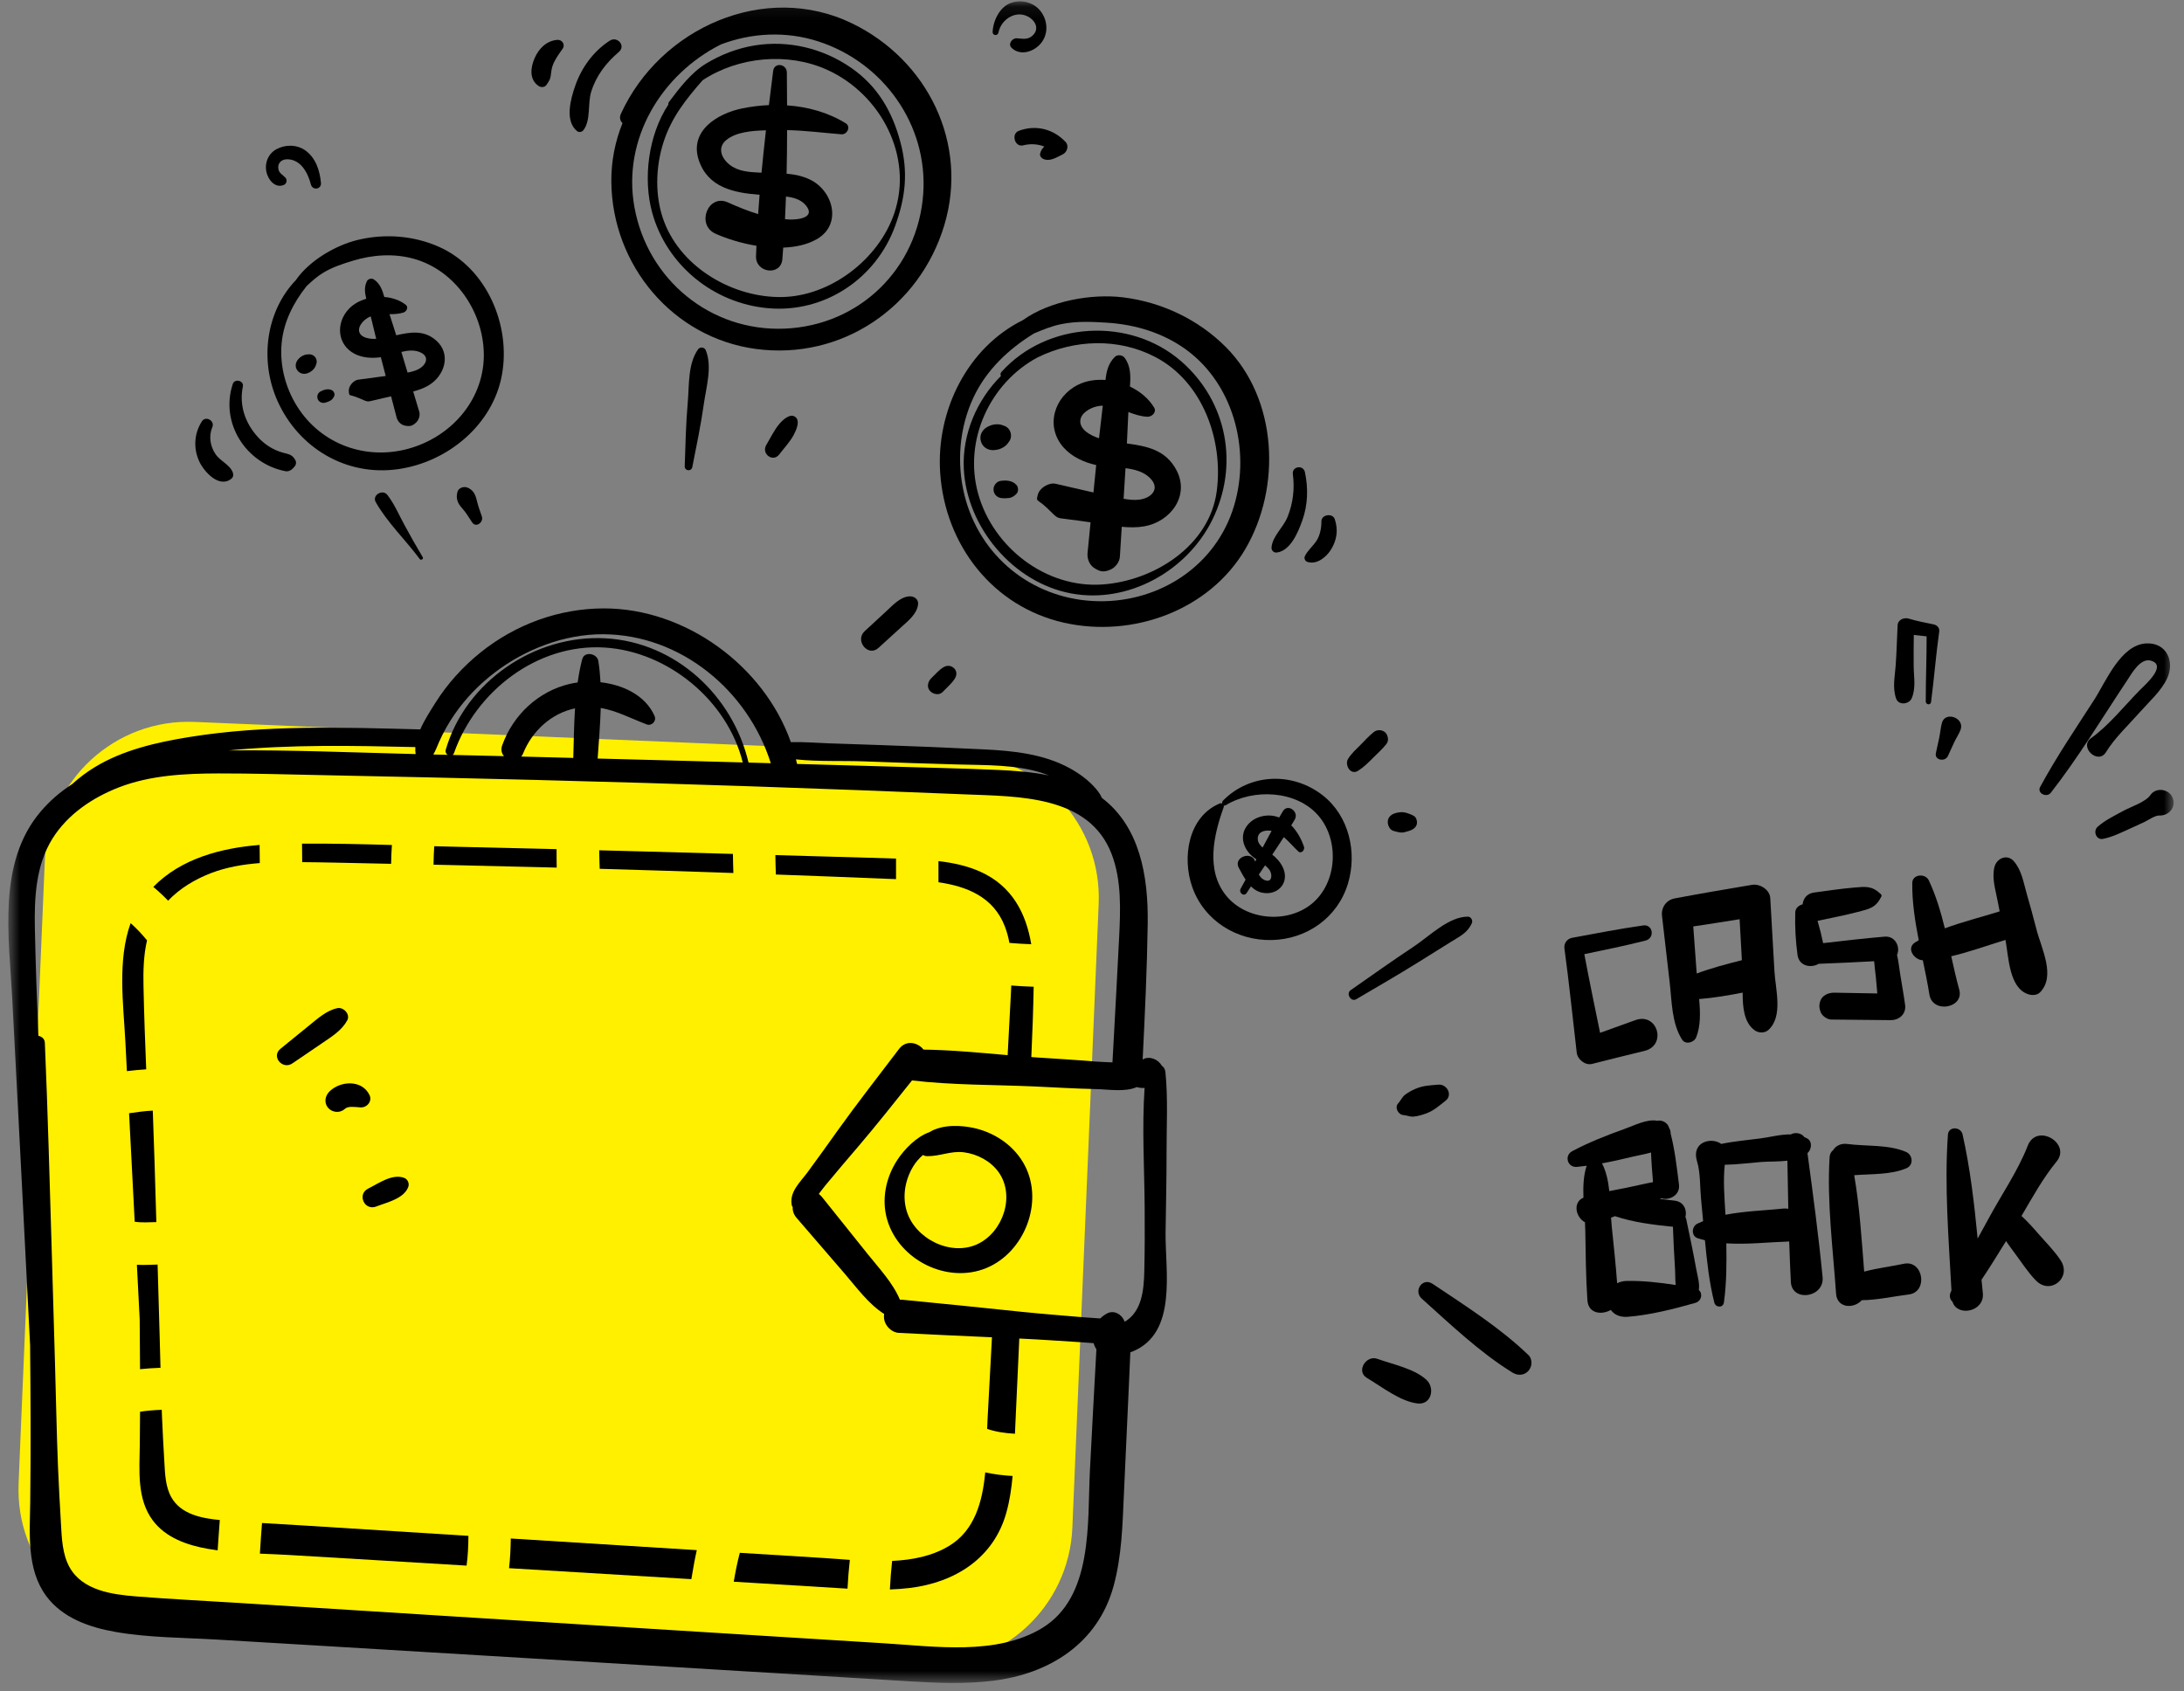<svg width="164" height="127" viewBox="0 0 164 127" fill="none" xmlns="http://www.w3.org/2000/svg">
<rect x="0" y="0" width="164" height="127" fill="#808080" stroke="none"/>
<mask id="mask0_1_2050" style="mask-type:alpha" maskUnits="userSpaceOnUse" x="0" y="0" width="164" height="127">
<rect x="0.624" y="0.102" width="162.602" height="126.297" fill="#D9D9D9"/>
</mask>
<g mask="url(#mask0_1_2050)">
<path d="M69.288 125.07L11.722 122.643C5.767 122.391 1.143 117.361 1.395 111.406L3.37 64.546C3.621 58.592 8.652 53.968 14.607 54.219L72.173 56.647C78.128 56.898 82.752 61.928 82.501 67.883L80.525 114.742C80.274 120.697 75.243 125.321 69.288 125.07Z" fill="#FFF000"/>
<path d="M28.059 64.849C28.496 64.858 28.933 64.868 29.37 64.876C29.376 64.406 29.396 63.935 29.429 63.463C27.179 63.399 24.927 63.345 22.68 63.36C22.682 63.824 22.686 64.287 22.693 64.75C24.482 64.763 26.271 64.814 28.059 64.849Z" fill="black"/>
<path d="M41.804 65.162C41.794 64.698 41.794 64.235 41.795 63.776C39.34 63.714 36.885 63.655 34.429 63.601C33.823 63.588 33.216 63.572 32.608 63.555C32.577 64.018 32.559 64.481 32.555 64.943C35.329 65.003 38.103 65.067 40.877 65.137C41.186 65.144 41.495 65.154 41.804 65.162Z" fill="black"/>
<path d="M45.032 65.251C48.379 65.345 51.725 65.451 55.071 65.566C55.053 65.089 55.042 64.611 55.037 64.133C52.764 64.071 50.491 64.01 48.218 63.946C47.144 63.916 46.07 63.889 44.996 63.861C45.001 64.154 45.007 64.447 45.015 64.741C45.02 64.911 45.026 65.081 45.032 65.251Z" fill="black"/>
<path d="M66.694 66.005C66.887 66.013 67.085 66.02 67.285 66.027L67.285 64.484C65.527 64.422 63.768 64.38 62.01 64.329C60.748 64.291 59.486 64.257 58.224 64.222C58.23 64.708 58.242 65.195 58.262 65.68C61.073 65.782 63.884 65.889 66.694 66.005Z" fill="black"/>
<path d="M75.455 69.576C75.61 69.978 75.721 70.393 75.799 70.816C76.345 70.865 76.891 70.896 77.437 70.915C77.052 68.608 76.008 66.548 73.623 65.473C72.631 65.026 71.556 64.799 70.471 64.673L70.471 66.26C72.614 66.574 74.602 67.365 75.455 69.576Z" fill="black"/>
<path d="M11.04 70.626C10.663 70.164 10.257 69.728 9.81 69.33C8.81 72.099 9.264 75.396 9.416 78.254C9.454 78.985 9.491 79.716 9.529 80.447C10.014 80.388 10.498 80.34 10.979 80.312C10.894 78.236 10.819 76.159 10.776 74.083C10.752 72.938 10.778 71.749 11.04 70.626Z" fill="black"/>
<path d="M19.495 63.459C16.579 63.692 13.585 64.489 11.512 66.611C11.905 66.936 12.273 67.282 12.624 67.645C13.506 66.717 14.648 66.037 15.835 65.578C17.002 65.128 18.252 64.917 19.508 64.821C19.501 64.367 19.497 63.913 19.495 63.459Z" fill="black"/>
<path d="M11.473 83.412C10.858 83.442 10.245 83.53 9.693 83.609C9.834 86.325 9.976 89.04 10.115 91.757C10.644 91.836 11.212 91.797 11.74 91.784C11.696 90.3 11.653 88.815 11.607 87.33C11.566 86.024 11.521 84.718 11.473 83.412Z" fill="black"/>
<path d="M11.834 94.974C11.313 94.993 10.792 95.016 10.28 94.991C10.35 96.362 10.42 97.732 10.49 99.102C10.502 100.345 10.511 101.588 10.515 102.831C11.025 102.776 11.538 102.747 12.052 102.727C12.03 101.866 12.008 101.005 11.983 100.144C11.933 98.42 11.884 96.697 11.834 94.974Z" fill="black"/>
<path d="M12.865 112.449C12.422 111.661 12.392 110.692 12.342 109.81C12.277 108.669 12.21 107.526 12.164 106.384C12.157 106.217 12.152 106.05 12.146 105.883C11.599 105.904 11.054 105.944 10.517 106.028C10.513 106.861 10.507 107.693 10.497 108.525C10.474 110.42 10.267 112.568 11.468 114.183C12.445 115.495 14.063 116.054 15.615 116.326C15.856 116.368 16.099 116.405 16.343 116.438C16.386 115.678 16.457 114.921 16.505 114.161C15.137 114.031 13.583 113.73 12.865 112.449Z" fill="black"/>
<path d="M22.964 114.582C21.869 114.513 20.772 114.452 19.675 114.386C19.623 115.152 19.552 115.918 19.516 116.685C20.258 116.718 21 116.744 21.733 116.788C24.076 116.928 26.42 117.067 28.763 117.207C30.854 117.332 32.944 117.459 35.035 117.585C35.139 116.847 35.168 116.101 35.175 115.35C31.105 115.096 27.034 114.84 22.964 114.582Z" fill="black"/>
<path d="M38.356 115.549C38.344 116.294 38.313 117.039 38.225 117.777C42.788 118.052 47.352 118.325 51.915 118.601C52.037 117.872 52.161 117.142 52.323 116.422C47.667 116.132 43.012 115.84 38.356 115.549Z" fill="black"/>
<path d="M61.81 117.011C59.724 116.883 57.639 116.752 55.554 116.623C55.365 117.337 55.224 118.064 55.098 118.794C55.562 118.822 56.025 118.85 56.489 118.878C58.767 119.015 61.044 119.158 63.322 119.296C63.428 119.302 63.534 119.308 63.641 119.314C63.676 118.592 63.737 117.873 63.816 117.155C63.127 117.106 62.452 117.05 61.81 117.011Z" fill="black"/>
<path d="M73.983 110.583C73.776 112.791 73.19 114.94 71.278 116.099C70.005 116.872 68.52 117.16 66.992 117.232C66.915 117.945 66.856 118.66 66.823 119.376C67.321 119.359 67.818 119.324 68.313 119.264C71.719 118.85 74.63 117.023 75.576 113.579C75.822 112.683 75.956 111.772 76.038 110.854C75.341 110.812 74.654 110.731 73.983 110.583Z" fill="black"/>
<path d="M87.525 92.534C87.553 90.527 87.603 88.519 87.599 86.511C87.596 84.532 87.713 82.483 87.513 80.514C87.491 80.297 87.387 80.141 87.245 80.042C86.967 79.561 86.335 79.284 85.807 79.562C85.959 79.528 85.993 79.522 85.91 79.544C85.875 79.554 85.839 79.564 85.804 79.573C85.973 76.171 86.134 72.768 86.183 69.368C86.235 65.77 85.584 62.084 82.741 59.924C82.651 59.715 82.516 59.502 82.31 59.258C81.766 58.613 81.06 58.099 80.324 57.695C78.355 56.615 76.066 56.389 73.863 56.281C71.26 56.152 68.655 56.044 66.05 55.956C64.777 55.913 63.503 55.87 62.23 55.827C61.3 55.796 60.334 55.71 59.387 55.739C57.359 49.99 51.461 45.687 45.342 45.694C41.973 45.697 38.712 46.895 36.089 48.999C34.766 50.061 33.592 51.353 32.691 52.791C32.345 53.344 31.88 54.048 31.558 54.781C25.8 54.633 19.931 54.43 14.223 55.353C11.774 55.749 9.233 56.322 7.095 57.631C6.538 57.973 5.956 58.397 5.424 58.887C4.551 59.451 3.749 60.132 3.049 60.957C-0.21 64.798 0.673 70.346 0.918 74.974C1.378 83.66 1.82 92.347 2.261 101.034C2.3 104.96 2.318 108.887 2.27 112.812C2.241 115.181 1.982 117.867 3.484 119.885C4.705 121.525 6.728 122.224 8.667 122.564C11.172 123.003 13.781 122.99 16.316 123.141C19.244 123.316 22.174 123.49 25.102 123.665C36.656 124.353 48.208 125.057 59.76 125.754C62.607 125.925 65.454 126.103 68.302 126.276C70.373 126.402 72.474 126.488 74.539 126.236C78.798 125.718 82.436 123.434 83.618 119.13C84.238 116.874 84.29 114.54 84.396 112.217L84.796 103.467C84.825 102.831 84.851 102.196 84.879 101.56C84.929 101.547 84.979 101.531 85.031 101.51C88.448 100.12 87.485 95.456 87.525 92.534ZM64.953 57.185C67.261 57.275 69.57 57.347 71.879 57.414C74.009 57.477 76.281 57.403 78.33 58.079C78.478 58.127 78.625 58.182 78.77 58.24C77.501 57.978 76.189 57.881 74.911 57.825C72.163 57.706 69.411 57.648 66.661 57.567C64.391 57.5 62.122 57.438 59.852 57.375C59.827 57.26 59.798 57.147 59.77 57.032C61.477 57.214 63.295 57.121 64.953 57.185ZM32.971 55.725C33.296 54.99 33.688 54.294 34.147 53.634C34.97 52.447 35.973 51.411 37.12 50.534C39.428 48.767 42.37 47.618 45.298 47.634C51.14 47.665 56.17 51.876 57.88 57.32C57.323 57.305 56.766 57.29 56.209 57.274C55.025 52.24 50.738 48.238 45.478 47.94C40.176 47.641 34.963 51.187 33.473 56.304C33.424 56.473 33.498 56.613 33.611 56.691C33.252 56.683 32.895 56.674 32.536 56.666C32.712 56.384 32.822 56.063 32.971 55.725ZM49.154 53.773C48.471 52.227 46.792 51.428 45.093 51.24C45.064 50.702 45.013 50.17 44.93 49.646C44.838 49.072 43.88 48.881 43.717 49.516C43.57 50.085 43.461 50.668 43.376 51.258C43.187 51.283 43 51.314 42.821 51.355C40.43 51.904 38.531 53.688 37.71 55.977C37.592 56.306 37.672 56.589 37.846 56.791C36.561 56.76 35.276 56.73 33.991 56.7C34.035 56.666 34.073 56.617 34.097 56.548C35.733 51.906 40.362 48.321 45.4 48.633C50.168 48.928 54.637 52.63 55.773 57.263C53.656 57.205 51.539 57.148 49.422 57.089C47.907 57.046 46.392 57.01 44.878 56.971C44.963 55.728 45.075 54.446 45.111 53.17C46.289 53.377 47.354 53.944 48.556 54.404C48.94 54.552 49.32 54.148 49.154 53.773ZM43.18 53.2C43.099 54.446 43.084 55.701 43.048 56.923C41.745 56.89 40.443 56.853 39.141 56.822C39.194 56.756 39.243 56.681 39.28 56.59C39.956 54.909 41.386 53.579 43.18 53.2ZM31.191 56.109C31.177 56.287 31.183 56.463 31.21 56.634C26.541 56.518 21.85 56.316 17.177 56.359C21.832 55.907 26.521 56.002 31.191 56.109ZM81.843 110.464C81.644 114.361 82.11 119.937 78.246 122.28C74.826 124.355 70.187 123.652 66.411 123.42C55.593 122.755 44.775 122.073 33.958 121.397C28.59 121.061 23.222 120.723 17.854 120.384C15.31 120.223 12.76 120.101 10.219 119.897C8.416 119.752 6.206 119.457 5.229 117.717C4.677 116.732 4.639 115.521 4.576 114.419C4.495 112.992 4.411 111.563 4.354 110.136C4.25 107.538 4.204 104.935 4.128 102.336C3.972 96.997 3.824 91.658 3.657 86.319C3.573 83.652 3.484 80.985 3.368 78.319C3.355 78.019 3.137 77.848 2.882 77.796C2.771 75.118 2.674 72.439 2.619 69.761C2.571 67.448 2.681 64.993 3.944 62.976C5.088 61.149 6.964 59.894 8.943 59.129C11.29 58.222 13.904 58.093 16.394 58.088C19.003 58.083 21.614 58.166 24.223 58.217C29.564 58.322 34.905 58.442 40.246 58.577C51.006 58.849 61.762 59.219 72.517 59.662C76.469 59.826 81.768 59.722 83.468 64.127C84.235 66.115 84.139 68.367 84.035 70.456C83.903 73.109 83.755 75.762 83.612 78.415C83.587 78.873 83.561 79.332 83.536 79.79C83.086 79.765 82.648 79.76 82.285 79.729C80.76 79.596 79.228 79.515 77.7 79.409C77.615 79.403 77.529 79.395 77.444 79.389C77.523 77.628 77.59 75.867 77.62 74.108C77.059 74.09 76.498 74.062 75.938 74.016C75.929 74.225 75.919 74.434 75.909 74.64C75.832 76.175 75.749 77.711 75.666 79.246C73.565 79.064 71.444 78.859 69.347 78.829C68.934 78.296 68.047 78.073 67.517 78.773C65.968 80.82 64.377 82.842 62.885 84.93C62.138 85.976 61.396 87.022 60.631 88.054C60.074 88.807 59.271 89.51 59.452 90.5C59.463 90.564 59.491 90.615 59.526 90.66C59.509 90.927 59.593 91.209 59.82 91.472C61.021 92.865 62.222 94.257 63.423 95.65C64.322 96.692 65.211 97.935 66.393 98.685C66.375 98.803 66.37 98.921 66.388 99.056C66.457 99.572 66.95 100.076 67.484 100.104C69.818 100.227 72.153 100.33 74.488 100.436C74.374 102.506 74.261 104.576 74.155 106.646C74.144 106.864 74.136 107.088 74.129 107.318C74.801 107.545 75.497 107.641 76.214 107.681L76.517 101.048C76.525 100.875 76.532 100.703 76.54 100.53C76.601 100.533 76.662 100.535 76.724 100.538C78.181 100.607 79.638 100.711 81.094 100.802C81.428 100.823 81.772 100.852 82.12 100.878C82.138 100.935 82.156 100.993 82.18 101.05C82.221 101.146 82.272 101.25 82.331 101.342C82.163 104.382 81.998 107.423 81.843 110.464ZM85.927 95.491C85.894 96.896 85.746 98.507 84.455 99.271C84.273 98.747 83.681 98.347 83.117 98.653C82.927 98.757 82.761 98.881 82.617 99.022C82.167 98.988 81.723 98.965 81.304 98.929C79.771 98.798 78.237 98.68 76.706 98.522C73.726 98.213 70.746 97.901 67.764 97.617C67.703 97.611 67.639 97.611 67.576 97.615C67.046 96.347 66.022 95.27 65.178 94.214L61.731 89.907C61.655 89.811 61.572 89.735 61.486 89.671C61.653 89.453 61.812 89.231 61.976 89.032C62.795 88.037 63.633 87.062 64.469 86.082C65.844 84.469 67.16 82.803 68.484 81.146C71.515 81.503 74.654 81.464 77.697 81.598C79.229 81.666 80.763 81.766 82.296 81.795C83.24 81.813 84.469 82.037 85.363 81.645C85.483 81.68 85.606 81.706 85.732 81.711C85.804 81.713 85.877 81.712 85.95 81.708C85.745 84.668 85.934 87.723 85.955 90.669C85.966 92.278 85.965 93.883 85.927 95.491Z" fill="black"/>
<path d="M76.953 87.531C76.215 86.117 74.829 85.14 73.298 84.757C72.262 84.498 70.78 84.418 69.799 85.027C68.799 85.381 67.899 86.327 67.379 87.122C66.516 88.44 66.174 90.089 66.623 91.614C67.515 94.644 71.131 96.448 74.07 95.234C76.926 94.053 78.397 90.296 76.953 87.531ZM73.419 93.431C71.404 94.389 68.711 93.039 68.083 90.952C67.744 89.823 67.971 88.595 68.577 87.597C68.789 87.248 69.039 86.977 69.31 86.743C69.396 86.797 69.499 86.831 69.621 86.833C70.579 86.848 71.413 86.417 72.385 86.543C73.388 86.674 74.393 87.201 74.987 88.034C76.25 89.806 75.322 92.525 73.419 93.431Z" fill="black"/>
<path d="M25.336 75.717C24.528 75.883 23.829 76.518 23.199 77.03C22.487 77.609 21.774 78.189 21.062 78.768C20.344 79.352 21.216 80.371 21.959 79.864L24.245 78.308C24.933 77.84 25.674 77.376 26.075 76.635C26.322 76.18 25.801 75.622 25.336 75.717Z" fill="black"/>
<path d="M27.745 82.237C27.183 81.082 25.577 81.162 24.75 81.965C24.413 82.293 24.312 82.806 24.628 83.192C24.921 83.549 25.497 83.622 25.854 83.314C26.018 83.172 26.125 83.144 26.391 83.13C26.539 83.123 26.838 83.154 27.068 83.17C27.554 83.203 27.976 82.71 27.745 82.237Z" fill="black"/>
<path d="M30.349 88.463C29.458 88.128 28.426 88.88 27.643 89.271C26.793 89.696 27.369 90.96 28.253 90.614C29.061 90.297 30.307 90.038 30.654 89.157C30.759 88.89 30.62 88.564 30.349 88.463Z" fill="black"/>
<path d="M92.06 26.075C89.994 23.995 87.228 22.686 84.323 22.331C81.988 22.046 78.844 22.584 76.794 24.052C72.662 26.102 70.293 30.822 70.598 35.484C70.954 40.913 74.534 45.562 79.909 46.771C85.046 47.925 90.812 45.857 93.519 41.227C96.225 36.6 95.946 29.986 92.06 26.075ZM92.536 38.393C91.015 42.792 86.681 45.38 82.095 45.141C77.432 44.898 73.567 41.759 72.43 37.214C71.82 34.771 72.031 32.114 73.109 29.831C74.079 27.776 75.737 26.214 77.643 25.044C78.314 24.759 78.987 24.485 79.715 24.339C80.845 24.113 81.962 24.163 83.105 24.234C85.249 24.366 87.377 25.008 89.118 26.296C92.783 29.006 93.991 34.184 92.536 38.393Z" fill="black"/>
<path d="M88.345 35.315C87.53 33.767 86.099 33.51 84.62 33.306C84.66 32.52 84.697 31.733 84.731 30.946C85.2 31.121 85.672 31.281 86.167 31.299C86.497 31.311 86.874 30.96 86.666 30.612C86.263 29.937 85.607 29.394 84.848 29.03C84.909 28.264 84.917 27.5 84.45 26.871C84.293 26.66 83.916 26.61 83.722 26.798C83.22 27.288 83.085 27.892 83.014 28.538C82.299 28.484 81.588 28.588 80.976 28.886C79.149 29.779 78.461 32.035 79.872 33.617C80.496 34.316 81.413 34.731 82.314 34.928C82.244 35.614 82.176 36.3 82.109 36.987C81.16 36.773 80.215 36.546 79.266 36.333C78.774 36.222 78.07 36.638 77.939 37.134C77.78 37.736 77.851 37.412 78.645 38.173C79.451 38.944 79.276 38.891 80.09 38.986C80.692 39.056 81.293 39.145 81.893 39.229C81.819 39.996 81.744 40.764 81.666 41.531C81.623 41.947 81.799 42.421 82.162 42.656C82.611 42.946 82.881 42.999 83.385 42.78C83.758 42.618 84.07 42.217 84.094 41.804C84.138 41.057 84.186 40.311 84.235 39.564C84.797 39.618 85.36 39.628 85.915 39.532C87.891 39.191 89.359 37.241 88.345 35.315ZM81.121 31.597C81.158 31.032 81.827 30.663 82.296 30.539C82.47 30.493 82.642 30.471 82.81 30.466C82.714 31.282 82.62 32.098 82.528 32.914C82.521 32.912 82.514 32.91 82.507 32.908C81.965 32.736 81.076 32.295 81.121 31.597ZM85.532 37.528C85.147 37.572 84.758 37.528 84.373 37.46C84.423 36.694 84.471 35.929 84.517 35.163C85.216 35.251 85.879 35.428 86.355 35.902C87.162 36.706 86.456 37.422 85.532 37.528Z" fill="black"/>
<path d="M75.36 31.966C75.225 31.904 75.075 31.872 74.929 31.866C74.637 31.854 74.405 31.924 74.152 32.058C73.744 32.274 73.524 32.704 73.66 33.157C73.794 33.608 74.215 33.848 74.676 33.803C74.957 33.776 75.189 33.71 75.424 33.541C75.546 33.453 75.658 33.34 75.739 33.209C76.097 32.796 75.895 32.104 75.36 31.966Z" fill="black"/>
<path d="M76.331 36.429C76.039 36.087 75.566 36.058 75.148 36.115C74.827 36.16 74.597 36.459 74.605 36.773C74.612 37.098 74.853 37.361 75.177 37.406C75.365 37.432 75.559 37.426 75.748 37.405C75.984 37.379 76.196 37.242 76.349 37.064C76.495 36.894 76.471 36.593 76.331 36.429Z" fill="black"/>
<path d="M32.992 18.551C31.091 17.697 28.907 17.525 26.864 18.019C25.222 18.415 23.236 19.557 22.215 21.038C19.935 23.424 19.495 27.128 20.843 30.126C22.413 33.617 25.963 35.787 29.879 35.238C33.622 34.714 36.998 31.907 37.687 28.176C38.376 24.449 36.567 20.157 32.992 18.551ZM36.33 26.554C36.384 29.835 34.099 32.627 30.952 33.617C27.752 34.623 24.38 33.521 22.501 30.808C21.491 29.35 20.983 27.545 21.149 25.77C21.299 24.172 22.033 22.728 23.03 21.479C23.412 21.123 23.798 20.774 24.253 20.496C24.958 20.064 25.723 19.817 26.51 19.578C27.986 19.129 29.576 19.02 31.065 19.433C34.197 20.302 36.279 23.415 36.33 26.554Z" fill="black"/>
<path d="M32.754 25.574C31.826 24.757 30.799 24.946 29.754 25.181C29.588 24.653 29.419 24.125 29.25 23.597C29.609 23.595 29.966 23.582 30.304 23.471C30.529 23.396 30.697 23.07 30.471 22.893C30.034 22.548 29.46 22.355 28.859 22.305C28.712 21.784 28.531 21.278 28.062 20.98C27.905 20.881 27.638 20.942 27.554 21.115C27.336 21.563 27.393 21.995 27.504 22.439C27.009 22.583 26.555 22.829 26.216 23.179C25.204 24.224 25.294 25.884 26.632 26.575C27.223 26.88 27.943 26.923 28.598 26.828C28.718 27.298 28.841 27.767 28.964 28.237C28.273 28.333 27.581 28.42 26.889 28.517C26.531 28.567 26.159 29.017 26.192 29.378C26.232 29.814 26.2 29.583 26.922 29.886C27.653 30.193 27.522 30.201 28.094 30.06C28.517 29.956 28.943 29.864 29.368 29.769C29.506 30.294 29.644 30.818 29.779 31.344C29.852 31.629 30.087 31.898 30.389 31.961C30.762 32.04 30.957 32.007 31.243 31.737C31.454 31.537 31.566 31.195 31.481 30.916C31.328 30.413 31.177 29.908 31.027 29.404C31.419 29.299 31.801 29.165 32.151 28.963C33.398 28.243 33.909 26.59 32.754 25.574ZM26.978 24.93C26.864 24.549 27.225 24.137 27.51 23.938C27.616 23.864 27.726 23.807 27.838 23.761C27.974 24.323 28.11 24.885 28.249 25.447C28.243 25.447 28.238 25.447 28.233 25.448C27.826 25.47 27.119 25.401 26.978 24.93ZM31.402 27.736C31.153 27.862 30.881 27.931 30.605 27.982C30.451 27.465 30.295 26.948 30.139 26.431C30.631 26.314 31.121 26.265 31.558 26.459C32.298 26.787 31.998 27.436 31.402 27.736Z" fill="black"/>
<path d="M23.188 26.615C23.082 26.608 22.974 26.624 22.874 26.657C22.674 26.722 22.535 26.826 22.398 26.978C22.176 27.222 22.133 27.561 22.335 27.826C22.537 28.089 22.879 28.142 23.178 27.997C23.36 27.909 23.501 27.808 23.618 27.637C23.678 27.549 23.726 27.446 23.749 27.339C23.889 26.977 23.583 26.572 23.188 26.615Z" fill="black"/>
<path d="M24.936 29.315C24.655 29.162 24.33 29.261 24.062 29.404C23.857 29.514 23.776 29.768 23.858 29.974C23.943 30.186 24.169 30.299 24.398 30.247C24.531 30.218 24.66 30.165 24.783 30.104C24.935 30.028 25.044 29.884 25.104 29.729C25.161 29.58 25.071 29.388 24.936 29.315Z" fill="black"/>
<path d="M22.191 34.582C21.936 34.103 21.674 34.123 21.18 33.979C20.477 33.774 19.863 33.371 19.37 32.832C18.407 31.78 17.945 30.428 18.238 29.02C18.328 28.584 17.622 28.415 17.482 28.834C16.507 31.752 18.462 34.819 21.438 35.389C21.679 35.435 21.905 35.292 22.052 35.117L22.148 35.004C22.239 34.897 22.256 34.705 22.191 34.582Z" fill="black"/>
<path d="M17.485 35.495C17.277 34.904 16.54 34.637 16.193 34.123C15.776 33.506 15.66 32.759 15.948 32.067C16.142 31.602 15.447 31.206 15.165 31.639C14.572 32.552 14.506 33.685 14.97 34.672C15.329 35.436 16.468 36.697 17.378 35.95C17.519 35.834 17.542 35.657 17.485 35.495Z" fill="black"/>
<path d="M97.99 35.465C97.868 34.888 97.004 35.019 97.082 35.608C97.229 36.711 97.099 37.799 96.68 38.834C96.364 39.614 95.544 40.279 95.481 41.118C95.464 41.346 95.65 41.524 95.877 41.497C96.909 41.371 97.484 39.958 97.794 39.086C98.211 37.912 98.247 36.677 97.99 35.465Z" fill="black"/>
<path d="M100.23 38.993C100.07 38.512 99.225 38.641 99.227 39.152C99.229 39.648 99.129 40.197 98.856 40.618C98.595 41.02 98.183 41.345 97.981 41.778C97.909 41.931 98.007 42.147 98.166 42.199C98.888 42.436 99.618 41.828 99.966 41.246C100.397 40.524 100.495 39.789 100.23 38.993Z" fill="black"/>
<path d="M88.705 27.14C84.856 23.78 78.616 24.131 75.197 27.939C75.113 28.034 75.115 28.144 75.163 28.236C73.345 30.05 72.248 32.61 72.373 35.198C72.587 39.604 76.082 43.761 80.443 44.571C84.713 45.365 89.142 42.893 91.04 39.03C93.05 34.941 92.167 30.163 88.705 27.14ZM82.768 43.897C78.545 44.185 74.594 41.128 73.46 37.114C72.322 33.083 74.335 28.761 77.911 26.844C80.663 25.492 83.978 25.356 86.769 26.822C90.325 28.69 91.871 33.066 91.368 36.886C90.827 40.994 86.656 43.633 82.768 43.897Z" fill="black"/>
<path d="M64.009 1.769C57.446 -1.432 49.566 2.097 46.623 8.552C46.492 8.839 46.573 9.085 46.746 9.246C46.191 10.62 45.89 12.112 45.906 13.657C45.969 19.907 50.507 25.367 56.758 26.207C63.2 27.072 69.072 23.072 70.915 16.893C72.738 10.781 69.672 4.531 64.009 1.769ZM69.328 14.533C68.944 20.142 64.568 24.448 58.923 24.682C53.353 24.913 48.608 20.998 47.636 15.534C46.725 10.412 49.682 5.579 54.134 3.336C56.428 2.467 58.997 2.322 61.426 3.103C66.326 4.68 69.681 9.369 69.328 14.533Z" fill="black"/>
<path d="M67.616 10.684C67.004 8.374 65.903 6.469 63.904 5.086C61.799 3.629 59.198 3 56.664 3.413C55.371 3.624 54.122 4.104 53.005 4.786C51.894 5.464 51.015 6.621 50.238 7.655C50.188 7.722 50.175 7.791 50.188 7.854C48.661 10.171 48.29 13.449 48.963 15.93C50.042 19.905 53.57 22.781 57.67 23.147C61.917 23.527 65.786 20.933 67.224 16.954C68.004 14.793 68.208 12.918 67.616 10.684ZM67.153 16.019C65.981 19.483 62.352 22.259 58.695 22.309C55.069 22.358 51.215 20.148 49.883 16.684C49.157 14.793 49.213 12.567 49.832 10.653C50.432 8.8 51.523 7.44 52.765 6.023C55.471 4.245 59.167 3.914 62.1 5.237C66.117 7.048 68.608 11.723 67.153 16.019Z" fill="black"/>
<path d="M63.505 9.258C62.189 8.443 60.66 8.022 59.103 7.913C59.099 7.088 59.093 6.265 59.086 5.445C59.079 4.797 58.144 4.65 58.058 5.329C57.949 6.181 57.843 7.037 57.739 7.894C57.058 7.924 56.382 8.009 55.727 8.143C53.881 8.523 51.727 9.826 52.479 12.047C53.176 14.104 55.145 14.485 57.039 14.627C57 15.111 56.963 15.595 56.931 16.078C56.164 15.848 55.418 15.541 54.65 15.198C53.16 14.533 52.25 16.892 53.731 17.553C54.587 17.935 55.675 18.274 56.803 18.459C56.792 18.72 56.778 18.981 56.77 19.241C56.73 20.506 58.639 20.755 58.749 19.463C58.773 19.175 58.792 18.886 58.813 18.597C59.752 18.562 60.643 18.37 61.369 17.942C63.251 16.832 62.563 14.317 60.816 13.483C60.257 13.216 59.668 13.099 59.068 13.043C59.092 11.953 59.103 10.863 59.105 9.773C60.471 9.797 61.822 9.98 63.184 10.086C63.612 10.12 63.917 9.512 63.505 9.258ZM60.474 15.379C61.308 16.325 59.983 16.514 59.287 16.486C59.172 16.482 59.06 16.47 58.947 16.461C58.976 15.895 59 15.329 59.02 14.762C59.565 14.827 60.112 14.97 60.474 15.379ZM57.041 12.964C56.261 12.928 55.439 12.878 54.799 12.38C54.173 11.892 53.843 11.088 54.543 10.513C55.267 9.918 56.467 9.812 57.516 9.788C57.396 10.847 57.285 11.907 57.184 12.969C57.136 12.967 57.088 12.966 57.041 12.964Z" fill="black"/>
<path d="M45.778 3.06C44.566 3.852 43.68 5.057 43.202 6.421C42.855 7.412 42.386 9.08 43.334 9.848C43.48 9.966 43.708 9.915 43.815 9.772C44.382 9.012 44.116 7.786 44.395 6.887C44.772 5.678 45.514 4.716 46.469 3.904C47.016 3.44 46.355 2.682 45.778 3.06Z" fill="black"/>
<path d="M41.843 2.994C41.036 3.067 40.465 3.636 40.144 4.369C39.83 5.086 39.734 5.99 40.453 6.462C40.635 6.581 40.913 6.567 41.041 6.368C41.177 6.158 41.3 6.009 41.346 5.751C41.392 5.489 41.398 5.228 41.483 4.973C41.638 4.502 41.971 4.055 42.25 3.658C42.47 3.345 42.201 2.962 41.843 2.994Z" fill="black"/>
<path d="M78.279 1.038C77.803 0.233 76.817 -0.081 75.943 0.206C75.083 0.489 74.579 1.538 74.538 2.394C74.525 2.68 74.921 2.72 74.976 2.444C75.191 1.372 76.43 0.66 77.383 1.364C77.841 1.702 77.994 2.26 77.53 2.678C77.16 3.01 76.795 2.902 76.351 2.875C76.009 2.854 75.664 3.304 75.961 3.592C76.58 4.192 77.527 3.927 78.079 3.348C78.682 2.715 78.718 1.78 78.279 1.038Z" fill="black"/>
<path d="M80.016 10.66C79.088 9.677 77.772 9.351 76.504 9.826C75.906 10.05 76.2 11.078 76.831 10.916C77.356 10.782 77.923 10.806 78.42 11.009C78.27 11.145 78.154 11.314 78.102 11.545C78.066 11.71 78.198 11.872 78.338 11.935C78.845 12.162 79.344 11.812 79.797 11.596C80.129 11.438 80.291 10.953 80.016 10.66Z" fill="black"/>
<path d="M24.101 13.733C24.016 12.818 23.716 11.864 22.935 11.302C22.303 10.848 21.43 10.839 20.758 11.206C20.155 11.535 19.871 12.204 19.995 12.87C20.106 13.467 20.649 14.175 21.318 13.888C21.517 13.803 21.589 13.521 21.442 13.356C21.251 13.139 20.978 13.03 20.91 12.725C20.808 12.273 21.126 11.959 21.567 11.962C22.594 11.967 23.124 12.993 23.345 13.853C23.466 14.327 24.148 14.23 24.101 13.733Z" fill="black"/>
<path d="M99.327 59.734C97.055 57.954 93.841 58.082 91.83 60.138C91.775 60.195 91.763 60.279 91.781 60.352C91.726 60.323 91.659 60.317 91.592 60.344C89.213 61.34 88.753 64.409 89.525 66.611C90.413 69.145 92.858 70.66 95.501 70.601C98.13 70.543 100.446 68.917 101.217 66.373C101.929 64.024 101.304 61.283 99.327 59.734ZM98.494 67.885C96.657 69.384 93.584 69.121 92.076 67.269C90.529 65.371 91.135 62.707 91.889 60.625C91.904 60.581 91.906 60.538 91.896 60.498C91.937 60.513 91.987 60.51 92.041 60.477C94.105 59.215 97.344 59.347 98.994 61.252C100.602 63.11 100.42 66.314 98.494 67.885Z" fill="black"/>
<path d="M97.918 63.591C97.714 63.005 97.402 62.426 96.961 61.988C97.047 61.847 97.135 61.706 97.219 61.564C97.576 60.966 96.7 60.319 96.336 60.923C96.242 61.08 96.15 61.238 96.058 61.397C95.972 61.364 95.884 61.335 95.792 61.312C95.002 61.114 94.076 61.382 93.602 62.07C93.1 62.797 93.352 63.659 93.952 64.236C94.067 64.347 94.202 64.445 94.342 64.54C94.312 64.597 94.282 64.653 94.253 64.709C94.015 63.861 92.582 64.379 93.024 65.181C93.184 65.471 93.346 65.78 93.533 66.063C93.411 66.29 93.288 66.517 93.163 66.742C92.995 67.046 93.413 67.376 93.612 67.068C93.72 66.902 93.829 66.737 93.938 66.571C94.246 66.877 94.626 67.084 95.138 67.081C96.012 67.077 96.648 66.37 96.453 65.499C96.351 65.041 96.059 64.653 95.722 64.339C95.668 64.289 95.605 64.239 95.537 64.189C95.831 63.752 96.121 63.313 96.405 62.872C96.789 63.199 97.13 63.607 97.487 63.942C97.719 64.16 98 63.828 97.918 63.591ZM95.344 65.362C95.555 65.685 95.531 66.34 94.955 66.094C94.762 66.012 94.629 65.861 94.53 65.681C94.685 65.452 94.84 65.223 94.995 64.993C95.13 65.103 95.252 65.222 95.344 65.362ZM94.449 63.038C94.416 62.448 94.985 62.319 95.487 62.401C95.258 62.816 95.034 63.235 94.811 63.655C94.612 63.477 94.463 63.278 94.449 63.038Z" fill="black"/>
<path d="M104.081 55.077C104.053 55.033 104.001 54.991 103.959 54.961C103.716 54.79 103.386 54.8 103.154 54.984C102.795 55.268 102.484 55.625 102.16 55.948C101.828 56.28 101.479 56.591 101.231 56.991C100.953 57.442 101.406 58.244 101.969 57.895C102.398 57.629 102.72 57.302 103.076 56.946C103.422 56.6 103.8 56.266 104.104 55.882C104.299 55.636 104.241 55.315 104.081 55.077Z" fill="black"/>
<path d="M106.161 61.275C105.976 61.172 105.8 61.105 105.598 61.046C105.31 60.961 105.077 60.995 104.796 61.067C104.506 61.142 104.232 61.355 104.211 61.679C104.191 61.963 104.348 62.33 104.651 62.409C104.935 62.482 105.209 62.581 105.503 62.493C105.688 62.438 105.888 62.395 106.057 62.301C106.243 62.197 106.379 62.044 106.403 61.824C106.425 61.633 106.341 61.374 106.161 61.275Z" fill="black"/>
<path d="M31.746 41.85C31.266 41.051 30.813 40.242 30.368 39.423C29.957 38.668 29.613 37.844 29.084 37.166C28.732 36.715 27.919 37.187 28.212 37.707C29.08 39.246 30.469 40.563 31.521 41.99C31.609 42.11 31.826 41.981 31.746 41.85Z" fill="black"/>
<path d="M36.183 38.786C36.046 38.393 35.902 38.007 35.808 37.601C35.703 37.15 35.545 36.792 35.087 36.615C34.822 36.513 34.434 36.64 34.352 36.937C34.214 37.436 34.364 37.8 34.705 38.175C34.995 38.495 35.217 38.88 35.457 39.237C35.748 39.669 36.333 39.215 36.183 38.786Z" fill="black"/>
<path d="M52.994 26.297C52.898 26.063 52.56 26.038 52.418 26.238C51.649 27.319 51.759 28.917 51.647 30.192C51.506 31.795 51.471 33.401 51.417 35.009C51.405 35.38 51.916 35.436 51.988 35.073C52.3 33.494 52.629 31.922 52.854 30.328C53.034 29.053 53.5 27.528 52.994 26.297Z" fill="black"/>
<path d="M59.71 31.306C59.297 31.019 58.738 31.579 58.501 31.865C58.121 32.325 57.847 32.907 57.541 33.419C57.149 34.077 58.039 34.757 58.517 34.128C58.878 33.654 59.328 33.181 59.606 32.654C59.777 32.329 60.124 31.594 59.71 31.306Z" fill="black"/>
<path d="M68.301 44.788C67.613 44.817 67.046 45.451 66.57 45.89C66.024 46.395 65.477 46.899 64.931 47.403C64.165 48.109 65.184 49.371 65.962 48.662C66.54 48.136 67.119 47.609 67.697 47.082C68.204 46.62 68.85 46.117 68.939 45.398C68.988 45.007 68.65 44.773 68.301 44.788Z" fill="black"/>
<path d="M70.974 50.05C70.758 50.133 70.554 50.324 70.387 50.482C70.228 50.632 70.078 50.791 69.924 50.945C69.677 51.192 69.572 51.6 69.83 51.888C70.052 52.137 70.508 52.248 70.773 51.983C70.936 51.819 71.102 51.658 71.263 51.492C71.454 51.295 71.676 51.067 71.775 50.809C71.969 50.303 71.449 49.867 70.974 50.05Z" fill="black"/>
<path d="M122.795 76.619C121.916 76.939 121.035 77.256 120.153 77.571C119.75 75.603 119.339 73.635 118.97 71.661C120.508 71.341 122.047 71.028 123.57 70.64C124.275 70.46 124.135 69.4 123.39 69.505C121.601 69.756 119.829 70.108 118.052 70.434C117.677 70.504 117.423 70.849 117.475 71.23C117.83 73.834 118.095 76.454 118.4 79.065C118.459 79.57 119.04 80.036 119.555 79.904C120.863 79.568 122.176 79.247 123.488 78.927C125.192 78.512 124.471 76.009 122.795 76.619Z" fill="black"/>
<path d="M133.246 72.944C133.141 71.113 133.037 69.283 132.932 67.453C132.895 66.808 132.149 66.358 131.559 66.456C129.621 66.779 127.686 67.112 125.755 67.474C125.127 67.591 124.73 68.153 124.803 68.784C124.995 70.451 125.187 72.117 125.379 73.784C125.543 75.202 125.524 76.845 126.308 78.076C126.569 78.486 127.211 78.3 127.369 77.907C127.713 77.055 127.682 76.027 127.59 75.033C128.682 74.949 129.779 74.759 130.858 74.549C130.858 75.649 130.954 76.805 131.77 77.387C132.059 77.593 132.513 77.605 132.787 77.358C133.916 76.341 133.324 74.314 133.246 72.944ZM130.63 69.037C130.687 70.062 130.744 71.088 130.801 72.114C129.669 72.401 128.506 72.705 127.409 73.115C127.323 71.936 127.236 70.758 127.15 69.58C128.311 69.406 129.471 69.225 130.63 69.037Z" fill="black"/>
<path d="M143.057 75.47C142.952 74.696 142.811 73.927 142.687 73.156C142.61 72.677 142.562 72.184 142.451 71.711C142.717 71.163 142.342 70.276 141.521 70.346C139.978 70.478 138.44 70.655 136.902 70.834C136.787 70.269 136.646 69.708 136.482 69.156C136.506 69.152 136.53 69.149 136.555 69.144C137.532 68.932 138.521 68.749 139.487 68.495C140.398 68.256 140.849 68.183 141.275 67.336C141.3 67.287 141.289 67.202 141.248 67.164C140.565 66.517 140.134 66.584 139.197 66.663C138.203 66.747 137.21 66.905 136.22 67.033C135.679 67.103 135.409 67.493 135.362 67.92C135.071 67.991 134.818 68.207 134.808 68.537C134.777 69.599 134.836 70.669 134.979 71.722C135.093 72.568 135.998 72.729 136.566 72.386C137.956 72.329 139.345 72.274 140.733 72.192C140.762 72.611 140.827 73.032 140.866 73.444C140.902 73.833 140.935 74.223 140.97 74.613C139.893 74.594 138.817 74.575 137.74 74.555C137.307 74.547 136.829 74.745 136.681 75.195C136.581 75.501 136.608 75.684 136.703 75.983C136.798 76.284 137.201 76.57 137.514 76.573C138.996 76.587 140.479 76.602 141.961 76.617C142.61 76.623 143.152 76.162 143.057 75.47Z" fill="black"/>
<path d="M152.92 69.795C152.688 68.888 152.439 67.989 152.181 67.089C151.939 66.242 151.812 65.376 151.235 64.695C150.731 64.1 149.924 64.459 149.763 65.13C149.56 65.972 149.849 66.829 150.005 67.668C150.054 67.929 150.106 68.188 150.157 68.448C148.826 68.866 147.389 69.224 146.041 69.721C145.732 68.467 145.366 67.239 144.836 66.118C144.58 65.577 143.605 65.641 143.596 66.314C143.576 67.73 143.8 69.177 144.082 70.618C143.994 70.668 143.905 70.719 143.819 70.772C143.102 71.219 143.754 72.106 144.388 72.119C144.568 72.985 144.746 73.843 144.88 74.686C145.113 76.159 147.506 75.715 147.124 74.331C146.9 73.52 146.711 72.674 146.522 71.82C147.897 71.499 149.286 70.989 150.594 70.593C150.84 71.938 150.873 74.194 152.299 74.671C152.58 74.766 152.963 74.759 153.187 74.531C154.389 73.309 153.29 71.243 152.92 69.795Z" fill="black"/>
<path d="M127.568 96.891C127.645 96.388 127.47 95.852 127.359 95.236C127.137 94.016 126.884 92.804 126.628 91.591C126.614 91.522 126.589 91.464 126.56 91.412C126.695 90.89 126.453 90.261 125.757 90.174C125.386 90.128 125.012 90.083 124.635 90.046C124.674 90.029 124.714 90.014 124.753 89.998C125.353 90.177 126.18 89.775 126.076 88.952C125.915 87.67 125.769 86.384 125.451 85.133C125.455 84.982 125.416 84.841 125.339 84.715C125.337 84.71 125.336 84.704 125.335 84.7C125.219 84.302 124.792 84.099 124.452 84.173C123.648 84.03 122.749 84.518 121.971 84.795C120.623 85.276 119.328 85.786 118.061 86.458C117.437 86.788 117.707 87.707 118.416 87.639C118.662 87.615 118.904 87.586 119.147 87.554C118.905 88.267 118.872 89.106 118.903 89.948C118.077 90.301 118.325 91.435 119.018 91.795C119.029 91.99 119.037 92.179 119.04 92.361C119.073 94.121 119.081 95.891 119.2 97.648C119.27 98.68 120.281 98.768 120.959 98.383C121.202 98.719 121.622 98.944 122.219 98.898C123.879 98.771 125.697 98.31 127.296 97.855C127.774 97.719 127.885 97.163 127.568 96.891ZM122.595 86.873C123.025 86.767 123.521 86.692 123.98 86.558C124.005 87.301 124.066 88.043 124.128 88.783C123.449 88.909 122.772 89.077 122.103 89.212C121.684 89.297 121.264 89.375 120.845 89.458C120.764 88.704 120.615 87.973 120.295 87.373C121.063 87.233 121.824 87.062 122.595 86.873ZM122.158 96.204C121.874 96.209 121.633 96.274 121.433 96.378C121.329 94.943 121.171 93.509 121.025 92.08C121.004 91.88 120.989 91.671 120.976 91.456C121.075 91.418 121.173 91.378 121.272 91.34C122.637 91.798 124.11 91.984 125.538 92.126C125.568 92.129 125.594 92.126 125.623 92.127C125.664 93.173 125.707 94.22 125.778 95.265C125.805 95.672 125.785 96.106 125.832 96.51C124.61 96.32 123.335 96.182 122.158 96.204Z" fill="black"/>
<path d="M136.861 95.909C136.559 92.797 136.144 89.701 135.725 86.603C135.729 86.6 135.733 86.597 135.737 86.594C136.035 86.334 136.114 85.727 135.706 85.503C135.635 85.464 135.563 85.43 135.491 85.4C135.271 85.088 134.786 85.017 134.475 85.199C133.728 85.185 132.949 85.399 132.188 85.501C131.215 85.63 130.216 85.711 129.251 85.914C128.513 85.374 126.981 85.758 127.433 87.225C127.695 88.075 127.649 89.131 127.731 90.014C127.783 90.58 127.837 91.146 127.89 91.712C127.743 91.771 127.598 91.834 127.457 91.903C127.022 92.115 126.982 92.831 127.486 92.997C127.663 93.055 127.844 93.103 128.026 93.147C128.179 94.732 128.339 96.278 128.732 97.833C128.829 98.219 129.395 98.243 129.453 97.816C129.656 96.329 129.656 94.866 129.632 93.38C131.183 93.479 132.808 93.293 134.289 93.244C134.311 93.244 134.332 93.237 134.354 93.234C134.387 94.251 134.426 95.269 134.479 96.285C134.56 97.815 137.012 97.465 136.861 95.909ZM133.897 90.77C132.529 90.913 130.999 90.956 129.568 91.234C129.496 89.989 129.384 88.686 129.516 87.479C130.424 87.465 131.342 87.342 132.235 87.271C132.843 87.223 133.554 87.254 134.219 87.173C134.237 88.377 134.259 89.581 134.286 90.784C134.153 90.762 134.02 90.757 133.897 90.77Z" fill="black"/>
<path d="M142.956 94.916C142.032 95.114 140.969 95.24 139.985 95.503C139.792 93.103 139.646 90.63 139.235 88.262C140.536 88.16 141.993 88.24 143.168 87.736C143.71 87.503 143.639 86.74 143.134 86.518C141.829 85.945 140.135 86.105 138.731 85.919C138.215 85.851 137.853 86.064 137.648 86.386C137.503 86.498 137.402 86.673 137.387 86.918C137.179 90.281 137.643 93.804 137.874 97.163C137.95 98.267 139.216 98.31 139.803 97.65C140.976 97.641 142.222 97.354 143.322 97.223C144.819 97.044 144.427 94.6 142.956 94.916Z" fill="black"/>
<path d="M154.741 94.663C154.26 93.927 153.597 93.279 153.022 92.614C152.638 92.17 152.235 91.725 151.797 91.324C152.619 89.924 153.42 88.466 154.431 87.237C155.552 85.875 152.943 84.307 152.264 86.054C151.523 87.96 150.281 89.74 149.315 91.542C149.051 92.035 148.778 92.528 148.504 93.023C148.25 90.393 147.948 87.758 147.372 85.198C147.241 84.616 146.319 84.566 146.272 85.223C145.998 89.095 146.332 93.04 146.538 96.916C146.517 96.969 146.493 97.02 146.471 97.072C146.355 97.359 146.442 97.609 146.618 97.771C146.969 98.921 149.038 98.531 148.894 97.115C148.86 96.782 148.828 96.449 148.796 96.115C149.436 95.165 150.034 94.181 150.637 93.213C150.835 93.504 151.043 93.788 151.25 94.064C151.78 94.769 152.27 95.552 152.889 96.179C153.979 97.284 155.585 95.953 154.741 94.663Z" fill="black"/>
<path d="M110.236 68.846C108.795 68.829 107.324 70.321 106.168 71.087C104.564 72.15 102.997 73.264 101.421 74.368C101.053 74.626 101.447 75.279 101.842 75.046C103.403 74.126 104.974 73.222 106.511 72.263C107.331 71.751 108.15 71.239 108.97 70.728C109.639 70.31 110.205 70.059 110.526 69.327C110.611 69.132 110.461 68.848 110.236 68.846Z" fill="black"/>
<path d="M108 81.461C107.379 81.518 106.851 81.528 106.262 81.787C106.007 81.899 105.742 82.044 105.519 82.213C105.274 82.398 105.191 82.653 104.991 82.867C104.704 83.175 104.994 83.717 105.378 83.746C105.647 83.765 105.87 83.887 106.153 83.861C106.468 83.832 106.802 83.733 107.096 83.624C107.678 83.408 108.067 83.047 108.545 82.675C109.116 82.232 108.648 81.402 108 81.461Z" fill="black"/>
<path d="M114.794 101.792C112.658 99.73 110.032 98.066 107.573 96.419C106.822 95.916 106.111 96.951 106.763 97.534C108.907 99.454 111.115 101.572 113.573 103.086C113.915 103.297 114.344 103.321 114.668 103.054C114.803 102.944 114.863 102.845 114.935 102.686C115.055 102.425 115.007 101.999 114.794 101.792Z" fill="black"/>
<path d="M107.113 103.631C106.209 102.79 104.567 102.466 103.426 102.054C102.584 101.75 101.807 102.994 102.643 103.487C103.766 104.151 105.109 105.234 106.425 105.404C107.491 105.541 107.777 104.249 107.113 103.631Z" fill="black"/>
<path d="M161.169 48.323C159.245 48.418 158.135 51.194 157.261 52.551C155.869 54.713 154.42 56.84 153.198 59.104C152.943 59.578 153.691 59.936 153.998 59.541C156.082 56.87 157.841 53.939 159.718 51.119C160.08 50.575 160.726 49.379 161.531 49.623C162.755 49.993 161.068 51.438 160.654 51.861C159.497 53.041 158.364 54.477 157.021 55.437C156.093 56.1 157.542 57.466 158.139 56.493C158.812 55.397 159.836 54.45 160.686 53.487C161.375 52.706 162.267 51.924 162.723 50.973C163.338 49.69 162.689 48.248 161.169 48.323Z" fill="black"/>
<path d="M163.136 59.887C162.843 59.241 161.886 59.11 161.473 59.718C161.123 60.235 159.994 60.596 159.441 60.901C158.784 61.263 158.08 61.593 157.516 62.093C157.152 62.416 157.399 63.111 157.925 63.003C158.664 62.852 159.344 62.503 160.028 62.194C160.349 62.049 160.668 61.901 160.988 61.754C161.282 61.62 161.82 61.233 162.148 61.248C162.869 61.282 163.456 60.592 163.136 59.887Z" fill="black"/>
<path d="M145.822 54.291C145.72 54.669 145.697 55.057 145.613 55.441C145.531 55.813 145.45 56.186 145.369 56.558C145.25 57.102 146.063 57.239 146.272 56.781C146.422 56.454 146.572 56.126 146.721 55.799C146.872 55.47 147.08 55.166 147.213 54.834C147.578 53.922 146.067 53.379 145.822 54.291Z" fill="black"/>
<path d="M145.2 46.895C144.573 46.764 143.943 46.648 143.329 46.461C142.975 46.353 142.514 46.541 142.494 46.965C142.446 47.965 142.42 48.97 142.35 49.968C142.29 50.835 142.096 51.622 142.38 52.459C142.565 53.005 143.371 52.902 143.562 52.427C143.879 51.644 143.712 50.862 143.701 50.027C143.691 49.248 143.702 48.468 143.711 47.688C144.032 47.717 144.352 47.753 144.673 47.793C144.677 49.422 144.606 51.05 144.608 52.679C144.608 52.932 144.973 52.987 145.007 52.724C145.236 50.959 145.372 49.184 145.621 47.423C145.66 47.15 145.447 46.947 145.2 46.895Z" fill="black"/>
</g>
</svg>
